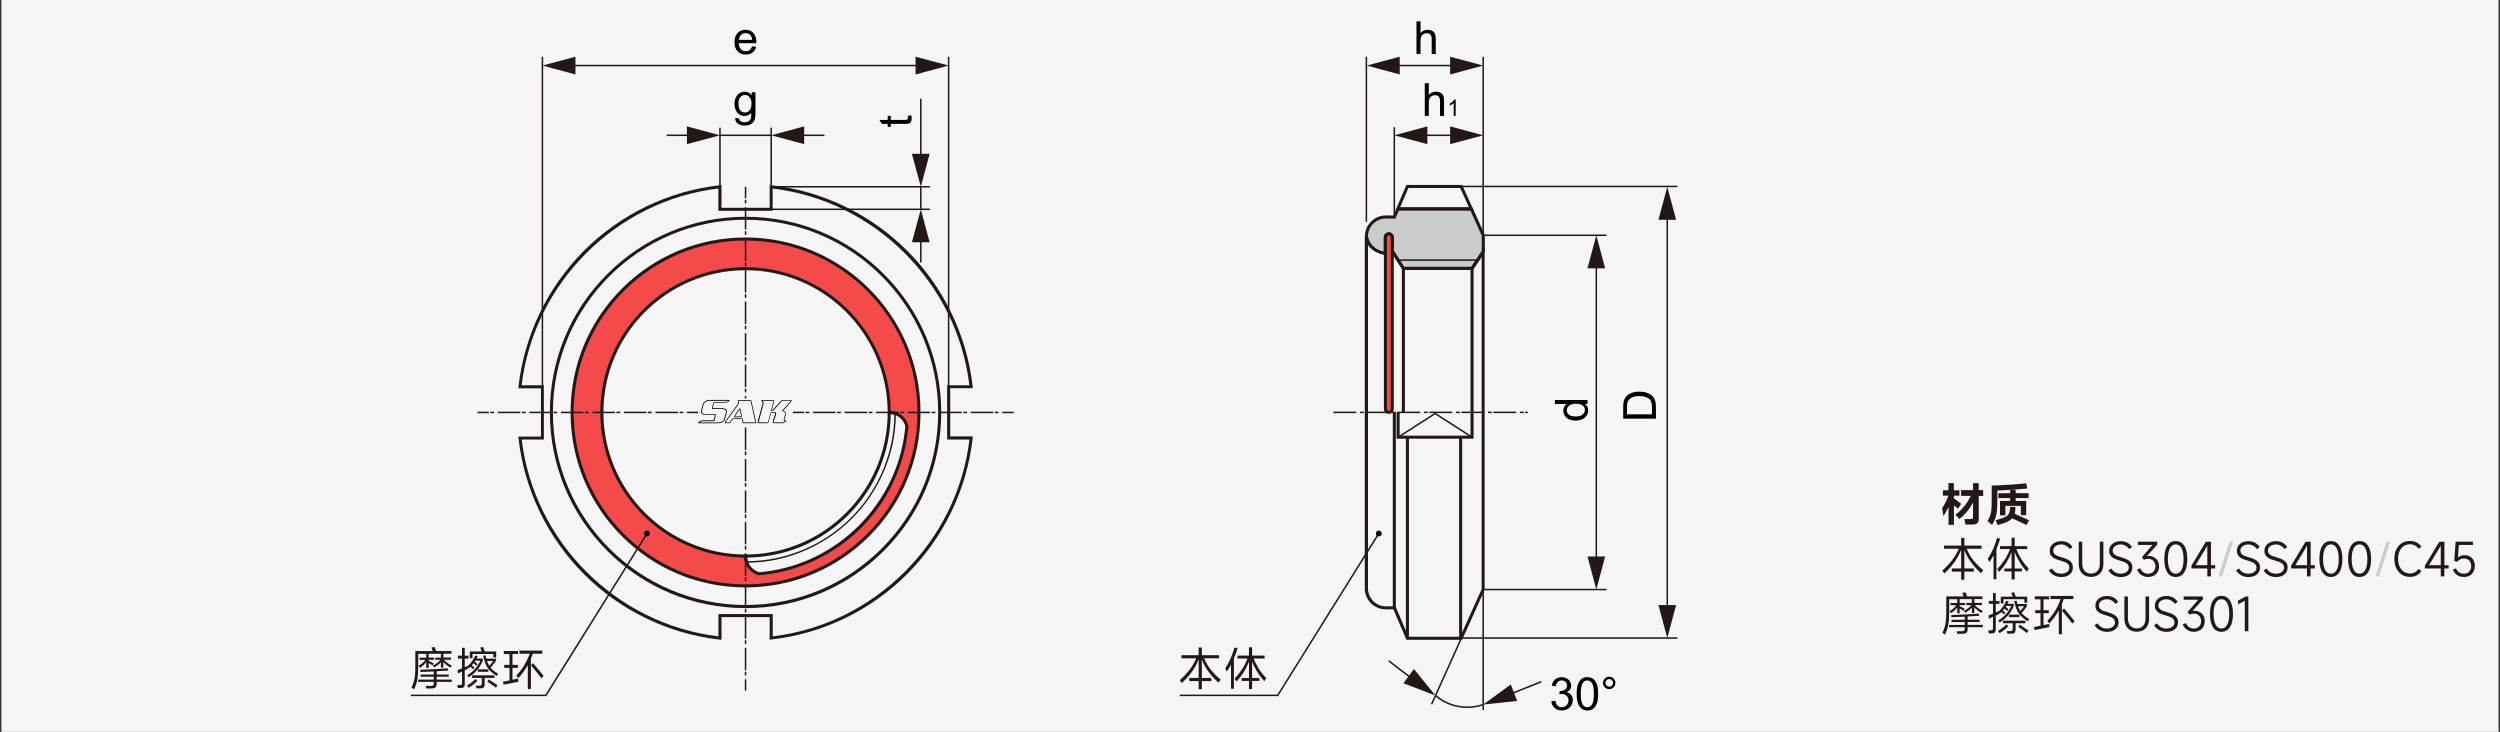 <?xml version="1.0" encoding="utf-8"?>
<!-- Generator: Adobe Illustrator 27.0.0, SVG Export Plug-In . SVG Version: 6.00 Build 0)  -->
<svg version="1.1" id="图层_1" xmlns="http://www.w3.org/2000/svg" xmlns:xlink="http://www.w3.org/1999/xlink" x="0px" y="0px"
	 viewBox="0 0 3283.5 961.2" style="enable-background:new 0 0 3283.5 961.2;" xml:space="preserve">
<rect x="0" y="0" width="3283.5" height="961.2" fill="#333333" stroke="none"/>
<style type="text/css">
	.st0{fill:#F5F5F5;}
	.st1{fill:#231815;}
	.st2{fill:#C9CCC8;}
	.st3{fill:#F44A4A;}
	.st4{fill:#060001;}
</style>
<g id="图层_3_00000166645116475083697350000010177972051957473942_">
	<rect x="1.9" y="0" class="st0" width="3279.7" height="961.2"/>
</g>
<g>
	<g>
		<path class="st1" d="M2571.7,668.2l-5.4-4.4v25.6h-7.1V666c-2.2,4.5-4.4,8.4-6.7,11.8l-1.7-10.6c1.3-1.6,2.7-3.9,4.2-6.9
			c1.5-2.9,2.9-6,4.1-9.3h-7.3v-7.1h7.3v-9.4h7.1v9.4h7.3v7.1h-7.3v3.5c1.4,1,3.1,2.2,5,3.6c1.9,1.4,3.4,2.6,4.6,3.6L2571.7,668.2z
			 M2604.7,643.8v7.6h-5.8V681c0,2-0.3,3.6-0.8,4.7c-0.5,1.1-1.4,1.9-2.6,2.4c-1.2,0.5-3,0.8-5.3,0.8h-8.8l-1.3-7.2h7.7
			c1,0,1.8-0.1,2.3-0.3s0.8-0.5,1-0.9s0.3-1.2,0.3-2.2v-18.2c-4.8,8.8-10.8,16-17.9,21.5l-5.3-5.5c4.5-3.4,8.4-7.2,11.7-11.3
			c3.3-4.1,6.1-8.6,8.5-13.5h-12.7v-7.6h15.7v-9.2h7.4v9.2H2604.7z"/>
	</g>
	<g>
		<path class="st1" d="M2623.3,656.6c0,5.8-0.2,10.4-0.5,14c-0.4,3.5-1,6.8-2,9.7c-1,2.9-2.4,6-4.4,9.2l-6-5.1
			c1.7-2.8,2.9-5.4,3.6-7.7c0.7-2.3,1.2-4.8,1.5-7.6c0.2-2.8,0.4-6.8,0.4-12.1v-19.3c6.1-0.1,13.5-0.5,22.2-1
			c8.7-0.6,16.4-1.2,23.2-1.9l1.3,6.8c-5.7,0.6-12.4,1.1-20.1,1.6c-7.7,0.5-14.1,0.9-19.2,1V656.6z M2661.5,689.6
			c-2.1-1.1-5-2.6-8.8-4.3c-3.7-1.8-7.1-3.3-10-4.6c-1.7,1.9-4,3.5-7,4.9s-7,2.7-12,4.1l-2.6-6.5c5.1-1.3,8.9-2.5,11.4-3.7
			c2.5-1.1,4.3-2.4,5.3-4c1-1.5,1.7-3.6,2-6.3c0.1-0.4,0.1-1.1,0.2-1.9c0-0.8,0.1-1.3,0.1-1.6h7c0,0.3-0.1,0.7-0.1,1.3
			c0,0.6-0.1,1.4-0.1,2.5c-0.1,1.9-0.4,3.7-0.8,5.3l18.9,8.5L2661.5,689.6z M2664.4,647.8v6.4h-17v3.7h13.8v18.8h-7v-12.3h-20.3
			v12.4h-7.1v-18.9h13.3v-3.7h-15.4v-6.4h15.4v-4.4h7.3v4.4H2664.4z"/>
	</g>
	<g>
		<path class="st1" d="M2583,720.7c2.3,5.6,5.3,10.7,8.8,15.2c3.6,4.5,7.9,8.8,13,13l-2.9,3.9c-4.8-4.2-9.1-8.9-12.9-14
			s-6.8-10.6-9-16.3v24.1h12.4v4.1H2580v10.7h-4.2v-10.7h-12.3v-4.1h12.3V722c-2.2,5.8-5.1,11.1-8.6,16c-3.5,4.9-8,10-13.4,15.2
			l-2.8-3.7c5.3-4.8,9.6-9.4,13-13.9s6.3-9.5,8.7-14.9h-19.4v-4.1h22.5v-10.1h4.2v10.1h22.6v4.1H2583z"/>
	</g>
	<g>
		<path class="st1" d="M2627,707.5c-1.4,4.7-3,9.3-4.9,13.8v39.5h-3.8v-31.5c-1.9,3.6-3.8,6.6-5.6,9l-1.9-4.5
			c2.2-3.2,4.4-7.3,6.7-12.2c2.2-4.9,4-9.9,5.4-14.9L2627,707.5z M2662.1,750.9c-3.3-3.5-6.4-7.5-9.1-12c-2.8-4.5-5.1-9.1-6.9-13.9
			v21.7h9.5v3.8h-9.5v10.6h-4.1v-10.6h-9.5v-3.8h9.5v-21.6c-1.8,4.8-4.1,9.4-6.7,13.6c-2.6,4.2-5.8,8.4-9.6,12.6l-2.6-3.8
			c3.8-4,7.1-8.1,9.9-12.4c2.8-4.3,5.1-9,7-14h-13.1v-3.8h15.1v-11h4.1v11h16.4v3.8h-14.3c1.8,4.9,4.2,9.5,7,13.9
			c2.8,4.4,6,8.3,9.4,11.8L2662.1,750.9z"/>
	</g>
	<g>
		<path class="st1" d="M2697.8,755.6c-2.8-1.5-5.1-3.7-6.8-6.5l4-2.4c1.3,2.2,3,3.9,5.1,5.1c2.1,1.1,4.5,1.7,7.1,1.7
			c2,0,3.9-0.3,5.5-1c1.6-0.7,2.9-1.6,3.8-2.8c0.9-1.2,1.4-2.6,1.4-4.1c0-1.6-0.4-2.9-1.2-4c-0.8-1.1-2-2-3.7-2.9
			c-1.7-0.8-3.9-1.6-6.8-2.4c-3-0.9-5.5-1.8-7.4-2.6c-1.9-0.9-3.5-2.2-4.8-3.8c-1.3-1.7-1.9-3.8-1.9-6.5c0-2.4,0.6-4.6,1.9-6.5
			s3.1-3.4,5.4-4.5c2.3-1.1,5-1.6,8-1.6c3.3,0,6.2,0.7,8.6,2c2.5,1.4,4.5,3.3,6.1,5.7l-3.7,2.6c-1.4-1.8-3-3.3-5-4.4s-4-1.6-6.2-1.6
			c-1.9,0-3.7,0.3-5.3,1c-1.6,0.7-2.9,1.6-3.8,2.8c-0.9,1.2-1.4,2.5-1.4,4c0,1.8,0.5,3.4,1.5,4.5c1,1.2,2.3,2.1,3.9,2.7
			c1.6,0.6,3.6,1.3,6.2,2c3,0.8,5.5,1.8,7.5,2.8c2,1,3.6,2.3,4.9,4c1.2,1.7,1.8,3.8,1.8,6.4c0,2.6-0.6,4.8-1.9,6.7
			c-1.3,1.9-3.1,3.4-5.4,4.4s-5.1,1.5-8.2,1.5C2703.8,757.8,2700.6,757.1,2697.8,755.6z"/>
	</g>
	<g>
		<path class="st1" d="M2754.8,749.9c2.1-2.3,3.1-5.5,3.1-9.6v-28.9h4.7v29.3c0,3.4-0.7,6.5-2,9c-1.3,2.6-3.2,4.6-5.6,5.9
			s-5.3,2.1-8.6,2.1c-3.3,0-6.1-0.7-8.6-2.1s-4.3-3.4-5.6-5.9c-1.3-2.6-2-5.6-2-9v-29.3h4.6v28.6c0,4.1,1,7.3,3.1,9.7
			c2.1,2.4,4.9,3.6,8.4,3.6C2749.9,753.4,2752.7,752.3,2754.8,749.9z"/>
	</g>
	<g>
		<path class="st1" d="M2775.9,755.6c-2.8-1.5-5.1-3.7-6.8-6.5l4-2.4c1.3,2.2,3,3.9,5.1,5.1c2.1,1.1,4.5,1.7,7.1,1.7
			c2,0,3.9-0.3,5.5-1c1.6-0.7,2.9-1.6,3.8-2.8c0.9-1.2,1.4-2.6,1.4-4.1c0-1.6-0.4-2.9-1.2-4c-0.8-1.1-2-2-3.7-2.9
			c-1.7-0.8-3.9-1.6-6.8-2.4c-3-0.9-5.5-1.8-7.4-2.6c-1.9-0.9-3.5-2.2-4.8-3.8c-1.3-1.7-1.9-3.8-1.9-6.5c0-2.4,0.6-4.6,1.9-6.5
			s3.1-3.4,5.4-4.5c2.3-1.1,5-1.6,8-1.6c3.3,0,6.2,0.7,8.6,2c2.5,1.4,4.5,3.3,6.1,5.7l-3.7,2.6c-1.4-1.8-3-3.3-5-4.4s-4-1.6-6.2-1.6
			c-1.9,0-3.7,0.3-5.3,1c-1.6,0.7-2.9,1.6-3.8,2.8c-0.9,1.2-1.4,2.5-1.4,4c0,1.8,0.5,3.4,1.5,4.5c1,1.2,2.3,2.1,3.9,2.7
			c1.6,0.6,3.6,1.3,6.2,2c3,0.8,5.5,1.8,7.5,2.8c2,1,3.6,2.3,4.9,4c1.2,1.7,1.8,3.8,1.8,6.4c0,2.6-0.6,4.8-1.9,6.7
			c-1.3,1.9-3.1,3.4-5.4,4.4s-5.1,1.5-8.2,1.5C2781.9,757.8,2778.7,757.1,2775.9,755.6z"/>
	</g>
	<g>
		<path class="st1" d="M2819.9,730.4c0.8-0.2,1.6-0.2,2.6-0.2c2.2,0,4.4,0.5,6.4,1.6c2,1,3.7,2.6,4.9,4.6s1.9,4.5,1.9,7.4
			c0,2.8-0.6,5.3-1.8,7.4s-2.9,3.8-5.1,4.9c-2.2,1.2-4.7,1.7-7.6,1.7c-3.2,0-6.1-0.9-8.7-2.6s-4.5-4.1-5.7-7.2l4.3-1.6
			c2,4.7,5.4,7.1,10.3,7.1c2.8,0,5.1-0.9,6.9-2.7c1.7-1.8,2.6-4.1,2.6-7.1c0-3-0.9-5.3-2.7-7.1c-1.8-1.8-4.2-2.7-7.1-2.7
			c-1.9,0-3.7,0.5-5.3,1.4l-2.6-3.5l13.9-16.1h-19.1v-4.3h25.3v3.9l-13.4,14.8L2819.9,730.4z"/>
	</g>
	<g>
		<path class="st1" d="M2846.5,751.7c-2.6-4.1-3.9-9.9-3.9-17.5c0-7.6,1.3-13.4,3.9-17.5c2.6-4.1,6.3-6.1,11.1-6.1s8.5,2,11.2,6.1
			c2.6,4.1,4,9.9,4,17.5c0,7.6-1.3,13.4-4,17.5c-2.6,4.1-6.4,6.1-11.2,6.1S2849.1,755.8,2846.5,751.7z M2865.2,748.5
			c1.8-3.3,2.7-8.1,2.7-14.2c0-6.2-0.9-10.9-2.7-14.3c-1.8-3.4-4.4-5-7.6-5c-3.2,0-5.8,1.7-7.6,5c-1.8,3.3-2.7,8.1-2.7,14.3
			c0,6.2,0.9,10.9,2.7,14.2s4.3,5,7.6,5C2860.9,753.5,2863.4,751.8,2865.2,748.5z"/>
	</g>
	<g>
		<path class="st1" d="M2903.8,742.3h5.6v4.3h-5.6V757h-4.7v-10.4h-20.9V743l19-31.5h6.7V742.3z M2899.1,716.7l-15.4,25.6h15.4
			V716.7z"/>
	</g>
	<g>
		<path class="st2" d="M2928.1,711.5h4.7l-14.2,45.5h-4.7L2928.1,711.5z"/>
	</g>
	<g>
		<path class="st1" d="M2943.6,755.6c-2.8-1.5-5.1-3.7-6.8-6.5l4-2.4c1.3,2.2,3,3.9,5.1,5.1c2.1,1.1,4.5,1.7,7.1,1.7
			c2,0,3.9-0.3,5.5-1c1.6-0.7,2.9-1.6,3.8-2.8c0.9-1.2,1.4-2.6,1.4-4.1c0-1.6-0.4-2.9-1.2-4c-0.8-1.1-2-2-3.7-2.9
			c-1.7-0.8-3.9-1.6-6.8-2.4c-3-0.9-5.5-1.8-7.4-2.6c-1.9-0.9-3.5-2.2-4.8-3.8c-1.3-1.7-1.9-3.8-1.9-6.5c0-2.4,0.6-4.6,1.9-6.5
			s3.1-3.4,5.4-4.5c2.3-1.1,5-1.6,8-1.6c3.3,0,6.2,0.7,8.6,2c2.5,1.4,4.5,3.3,6.1,5.7l-3.7,2.6c-1.4-1.8-3-3.3-5-4.4s-4-1.6-6.2-1.6
			c-1.9,0-3.7,0.3-5.3,1c-1.6,0.7-2.9,1.6-3.8,2.8c-0.9,1.2-1.4,2.5-1.4,4c0,1.8,0.5,3.4,1.5,4.5c1,1.2,2.3,2.1,3.9,2.7
			c1.6,0.6,3.6,1.3,6.2,2c3,0.8,5.5,1.8,7.5,2.8c2,1,3.6,2.3,4.9,4c1.2,1.7,1.8,3.8,1.8,6.4c0,2.6-0.6,4.8-1.9,6.7
			c-1.3,1.9-3.1,3.4-5.4,4.4s-5.1,1.5-8.2,1.5C2949.6,757.8,2946.4,757.1,2943.6,755.6z"/>
	</g>
	<g>
		<path class="st1" d="M2979.8,755.6c-2.8-1.5-5.1-3.7-6.8-6.5l4-2.4c1.3,2.2,3,3.9,5.1,5.1c2.1,1.1,4.5,1.7,7.1,1.7
			c2,0,3.9-0.3,5.5-1c1.6-0.7,2.9-1.6,3.8-2.8c0.9-1.2,1.4-2.6,1.4-4.1c0-1.6-0.4-2.9-1.2-4c-0.8-1.1-2-2-3.7-2.9
			c-1.7-0.8-3.9-1.6-6.8-2.4c-3-0.9-5.5-1.8-7.4-2.6c-1.9-0.9-3.5-2.2-4.8-3.8c-1.3-1.7-1.9-3.8-1.9-6.5c0-2.4,0.6-4.6,1.9-6.5
			s3.1-3.4,5.4-4.5c2.3-1.1,5-1.6,8-1.6c3.3,0,6.2,0.7,8.6,2c2.5,1.4,4.5,3.3,6.1,5.7l-3.7,2.6c-1.4-1.8-3-3.3-5-4.4s-4-1.6-6.2-1.6
			c-1.9,0-3.7,0.3-5.3,1c-1.6,0.7-2.9,1.6-3.8,2.8c-0.9,1.2-1.4,2.5-1.4,4c0,1.8,0.5,3.4,1.5,4.5c1,1.2,2.3,2.1,3.9,2.7
			c1.6,0.6,3.6,1.3,6.2,2c3,0.8,5.5,1.8,7.5,2.8c2,1,3.6,2.3,4.9,4c1.2,1.7,1.8,3.8,1.8,6.4c0,2.6-0.6,4.8-1.9,6.7
			c-1.3,1.9-3.1,3.4-5.4,4.4s-5.1,1.5-8.2,1.5C2985.8,757.8,2982.6,757.1,2979.8,755.6z"/>
	</g>
	<g>
		<path class="st1" d="M3034.7,742.3h5.6v4.3h-5.6V757h-4.7v-10.4h-20.9V743l19-31.5h6.7V742.3z M3030.1,716.7l-15.4,25.6h15.4
			V716.7z"/>
	</g>
	<g>
		<path class="st1" d="M3050.2,751.7c-2.6-4.1-3.9-9.9-3.9-17.5c0-7.6,1.3-13.4,3.9-17.5c2.6-4.1,6.3-6.1,11.1-6.1s8.5,2,11.2,6.1
			c2.6,4.1,4,9.9,4,17.5c0,7.6-1.3,13.4-4,17.5c-2.6,4.1-6.4,6.1-11.2,6.1S3052.9,755.8,3050.2,751.7z M3069,748.5
			c1.8-3.3,2.7-8.1,2.7-14.2c0-6.2-0.9-10.9-2.7-14.3c-1.8-3.4-4.4-5-7.6-5c-3.2,0-5.8,1.7-7.6,5c-1.8,3.3-2.7,8.1-2.7,14.3
			c0,6.2,0.9,10.9,2.7,14.2s4.3,5,7.6,5C3064.7,753.5,3067.2,751.8,3069,748.5z"/>
	</g>
	<g>
		<path class="st1" d="M3087.9,751.7c-2.6-4.1-3.9-9.9-3.9-17.5c0-7.6,1.3-13.4,3.9-17.5c2.6-4.1,6.3-6.1,11.1-6.1s8.5,2,11.2,6.1
			c2.6,4.1,4,9.9,4,17.5c0,7.6-1.3,13.4-4,17.5c-2.6,4.1-6.4,6.1-11.2,6.1S3090.5,755.8,3087.9,751.7z M3106.6,748.5
			c1.8-3.3,2.7-8.1,2.7-14.2c0-6.2-0.9-10.9-2.7-14.3c-1.8-3.4-4.4-5-7.6-5c-3.2,0-5.8,1.7-7.6,5c-1.8,3.3-2.7,8.1-2.7,14.3
			c0,6.2,0.9,10.9,2.7,14.2s4.3,5,7.6,5C3102.3,753.5,3104.8,751.8,3106.6,748.5z"/>
	</g>
	<g>
		<path class="st2" d="M3134.3,711.5h4.7l-14.2,45.5h-4.7L3134.3,711.5z"/>
	</g>
	<g>
		<path class="st1" d="M3180.3,750.1c-1.6,2.4-3.7,4.3-6.3,5.6c-2.6,1.4-5.5,2-8.8,2c-4.1,0-7.7-1-10.7-3c-3.1-2-5.5-4.8-7.2-8.4
			c-1.7-3.6-2.5-7.8-2.5-12.5c0-4.6,0.8-8.7,2.5-12.2c1.7-3.5,4.1-6.2,7.2-8.2s6.7-2.9,10.7-2.9c3.2,0,6.1,0.7,8.8,2
			c2.7,1.4,4.8,3.2,6.4,5.6l-3.7,2.6c-1.2-1.8-2.9-3.2-5-4.3c-2.1-1.1-4.3-1.6-6.4-1.6c-3.1,0-5.8,0.8-8.2,2.4
			c-2.4,1.6-4.2,3.8-5.5,6.7c-1.3,2.9-2,6.2-2,9.9c0,3.8,0.7,7.2,2,10.2c1.3,2.9,3.1,5.2,5.5,6.8c2.4,1.6,5.1,2.4,8.2,2.4
			c2.2,0,4.3-0.5,6.4-1.6s3.7-2.6,5.1-4.4L3180.3,750.1z"/>
	</g>
	<g>
		<path class="st1" d="M3210.4,742.3h5.6v4.3h-5.6V757h-4.7v-10.4h-20.9V743l19-31.5h6.7V742.3z M3205.7,716.7l-15.4,25.6h15.4
			V716.7z"/>
	</g>
	<g>
		<path class="st1" d="M3225.7,746.5c2,4.7,5.4,7,10.4,7c2.9,0,5.2-0.9,7-2.7c1.7-1.8,2.6-4.2,2.6-7.3c0-3.1-0.9-5.5-2.6-7.3
			c-1.8-1.8-4.1-2.6-7.1-2.6c-3.4,0-6.3,1.4-8.6,4.2l-4-1.1l1.8-25.3h22.7v4.3h-18.4l-1.3,16.3l0.2,0.1c1-1,2.3-1.7,3.8-2.2
			c1.5-0.5,3-0.7,4.7-0.7c2.6,0,5,0.6,7,1.7c2.1,1.2,3.7,2.8,4.8,4.9c1.2,2.1,1.7,4.6,1.7,7.4c0,2.9-0.6,5.5-1.8,7.7
			c-1.2,2.2-2.9,3.9-5,5.1c-2.2,1.2-4.6,1.8-7.4,1.8c-3.6,0-6.7-0.9-9.1-2.6c-2.5-1.7-4.3-4.1-5.5-7.1L3225.7,746.5z"/>
	</g>
	<g>
		<path class="st1" d="M2560.1,786.9v16c0,5-0.2,9.1-0.5,12.5c-0.3,3.4-0.9,6.5-1.7,9.2c-0.8,2.8-1.8,5.7-3.2,8.9l-3.5-2.2
			c1.3-2.9,2.3-5.6,3.1-8.2c0.7-2.5,1.2-5.3,1.5-8.4c0.3-3.1,0.4-7,0.4-11.7v-19.7h22.9l-1.9-4.8l4.4-0.5c0.4,0.8,1.1,2.6,2,5.3
			h20.2v3.5h-10.7v5h10v2.9h-9.3c1.2,1.4,2.7,2.8,4.5,4.2c1.8,1.3,3.8,2.5,5.8,3.5l-1.6,2.6c-3.5-1.8-6.7-4.3-9.4-7.4v7.4h-3.2v-7
			c-2.3,2.6-5.3,4.8-8.8,6.8l-1.7-2.4c4.1-2.2,7.4-4.7,9.8-7.6h-6.6v-2.9h7.3v-5h-16.1v5h7.2v2.9h-7.2v1.3c1.4,0.7,3.6,1.8,6.6,3.4
			l-1.3,2.7c-1.1-0.7-2.9-1.8-5.3-3.1v6.4h-3.2v-7.7c-2.2,3-4.9,5.5-8.3,7.6l-1.7-2.8c3.7-2.1,6.7-4.7,8.8-7.7h-7.7v-2.9h8.9v-5
			H2560.1z M2604.2,820.8v3h-19.9v2.3c0,1.6-0.2,2.9-0.6,3.8c-0.4,0.9-1.2,1.5-2.2,1.9c-1,0.4-2.5,0.6-4.5,0.6h-6.4l-0.5-3.4h7.3
			c1.2,0,2-0.2,2.4-0.7c0.5-0.5,0.7-1.4,0.7-2.7v-1.8h-20.6v-3h20.6V817h-17.3V814h17.3v-4l-17.6,0.7l-0.1-2.9
			c16.4-0.6,28.4-1.2,36.2-1.9l0.5,2.9c-3.5,0.3-8.6,0.6-15.2,0.9v4.3h15.8v2.9h-15.8v3.8H2604.2z"/>
	</g>
	<g>
		<path class="st1" d="M2625.6,806.5l-4.4,2V826c0,1.6-0.2,2.8-0.5,3.6c-0.4,0.8-1,1.4-1.9,1.8c-0.9,0.4-2.1,0.5-3.8,0.5h-2.8
			l-0.8-4h2.8c1,0,1.7-0.1,2.2-0.3c0.5-0.2,0.8-0.5,1-0.9c0.2-0.4,0.2-1.1,0.2-2.1v-14.5l-5.4,2.5l-0.5-4.2l5.9-2.5v-12.8h-5.5v-3.8
			h5.5v-10.4h3.6v10.4h4.9v3.8h-4.9v11.2l3.8-1.6l0.1,0.3c2-1.8,3.9-3.9,5.6-6.4c1.8-2.5,3.2-5,4.3-7.5l3.2,0.7
			c-0.6,1.4-1.2,2.5-1.6,3.2l8.3,0.1v2.7c-2,4.7-4.3,8.7-7,11.9c-2.7,3.3-6.5,6.6-11.5,10l-2-2.8c3.8-2.1,7.3-4.9,10.3-8.4
			c3.1-3.5,5.3-7,6.8-10.7h-6.6l-0.7,1.1l2,1.8l1.9,1.7l-1.9,2c-1.3-1.1-2.6-2.2-3.7-3.2c-0.2,0.3-0.8,1.1-2,2.6l3.4,3.2l-1.9,2.2
			c-0.4-0.4-0.9-0.9-1.3-1.4c-0.5-0.5-0.9-0.8-1.1-1.1l-0.9-0.9l-2.4,2.3l-1.4-2.3L2625.6,806.5z M2637.7,822.6
			c-1.4,1.5-3.2,3-5.2,4.6c-2,1.6-4.1,3.1-6.2,4.4l-2.1-3.1c2-1.1,4-2.4,6-4c2-1.5,3.8-3,5.3-4.5L2637.7,822.6z M2631.4,787v5.6
			h-3.6v-8.9h15.7c-0.9-2.6-1.6-4.2-2-5l3.8-0.9c0.5,1.1,1.2,3.1,2.2,5.9h15v7.9h-3.7V787H2631.4z M2660.1,818.6h-12.8v7.6
			c0,1.6-0.2,2.8-0.5,3.6s-0.9,1.5-1.7,1.9c-0.8,0.4-2.1,0.6-3.7,0.6h-4.9l-0.8-3.5h4.4c1.4,0,2.3-0.2,2.7-0.7
			c0.4-0.5,0.7-1.3,0.7-2.7v-6.8h-12.8v-3.4h29.4V818.6z M2652.2,810.5h-13.7v-3.2h13.7V810.5z M2663.4,816.1
			c-3.7-2.3-6.7-4.6-9-6.9c-2.3-2.3-4.1-5-5.5-8.1s-2.6-7-3.5-11.8l3.2-0.2c0.2,1.2,0.6,2.6,1,4.2h12.5v3c-0.6,1-1.7,2.4-3.1,4.3
			c-1.5,1.9-2.7,3.4-3.8,4.6c2.4,2.9,5.7,5.5,9.9,7.8L2663.4,816.1z M2650.5,796.3c0.8,2.2,1.7,4.3,2.9,6.2c0.9-1,1.8-2,2.8-3.2
			s1.7-2.2,2.3-3H2650.5z M2652.8,820.5l3.2,2.2c3.4,2.3,6.2,4.1,8.2,5.5l-2,3.2c-1.4-1.1-3.3-2.4-5.6-4.1s-4.3-3-5.8-4
			L2652.8,820.5z"/>
	</g>
	<g>
		<path class="st1" d="M2691.5,821.4l0.3,2.2c-3.8,0.7-10.4,2-19.7,3.9l-0.6-4l8.5-1.7v-16.4h-6.9v-4h6.9v-14.2h-7.5v-4h18.7v4h-7.3
			v14.2h7v4h-7V821c4-0.8,6.4-1.4,7.3-1.6L2691.5,821.4z M2710.6,786.7c-0.8,2.5-1.7,4.8-2.5,6.7V833h-4.1v-31.2
			c-3.4,6-7.5,11.7-12.3,16.9l-2.9-3.2c7.4-7.3,13.3-16.9,17.7-28.7h-13.5v-4.1h30.1v4.1H2710.6z M2710.9,799.2
			c6.2,7.2,10.9,12.8,13.9,16.7l-2.9,3.1c-2.8-3.7-7.4-9.4-13.7-17L2710.9,799.2z"/>
	</g>
	<g>
		<path class="st1" d="M2757.8,827.6c-2.8-1.5-5.1-3.7-6.8-6.5l4-2.4c1.3,2.2,3,3.9,5.1,5.1c2.1,1.1,4.5,1.7,7.1,1.7
			c2,0,3.9-0.3,5.5-1c1.6-0.7,2.9-1.6,3.8-2.8c0.9-1.2,1.4-2.6,1.4-4.1c0-1.6-0.4-2.9-1.2-4c-0.8-1.1-2-2-3.7-2.9
			c-1.7-0.8-3.9-1.6-6.8-2.4c-3-0.9-5.5-1.8-7.4-2.6c-1.9-0.9-3.5-2.2-4.8-3.8c-1.3-1.7-1.9-3.8-1.9-6.5c0-2.4,0.6-4.6,1.9-6.5
			s3.1-3.4,5.4-4.5c2.3-1.1,5-1.6,8-1.6c3.3,0,6.2,0.7,8.6,2c2.5,1.4,4.5,3.3,6.1,5.7l-3.7,2.6c-1.4-1.8-3-3.3-5-4.4s-4-1.6-6.2-1.6
			c-1.9,0-3.7,0.3-5.3,1c-1.6,0.7-2.9,1.6-3.8,2.8c-0.9,1.2-1.4,2.5-1.4,4c0,1.8,0.5,3.4,1.5,4.5c1,1.2,2.3,2.1,3.9,2.7
			c1.6,0.6,3.6,1.3,6.2,2c3,0.8,5.5,1.8,7.5,2.8c2,1,3.6,2.3,4.9,4c1.2,1.7,1.8,3.8,1.8,6.4c0,2.6-0.6,4.8-1.9,6.7
			c-1.3,1.9-3.1,3.4-5.4,4.4s-5.1,1.5-8.2,1.5C2763.8,829.8,2760.6,829.1,2757.8,827.6z"/>
	</g>
	<g>
		<path class="st1" d="M2814.8,821.9c2.1-2.3,3.1-5.5,3.1-9.6v-28.9h4.7v29.3c0,3.4-0.7,6.5-2,9c-1.3,2.6-3.2,4.6-5.6,5.9
			s-5.3,2.1-8.6,2.1c-3.3,0-6.1-0.7-8.6-2.1s-4.3-3.4-5.6-5.9c-1.3-2.6-2-5.6-2-9v-29.3h4.6v28.6c0,4.1,1,7.3,3.1,9.7
			c2.1,2.4,4.9,3.6,8.4,3.6C2809.9,825.4,2812.7,824.3,2814.8,821.9z"/>
	</g>
	<g>
		<path class="st1" d="M2835.9,827.6c-2.8-1.5-5.1-3.7-6.8-6.5l4-2.4c1.3,2.2,3,3.9,5.1,5.1c2.1,1.1,4.5,1.7,7.1,1.7
			c2,0,3.9-0.3,5.5-1c1.6-0.7,2.9-1.6,3.8-2.8c0.9-1.2,1.4-2.6,1.4-4.1c0-1.6-0.4-2.9-1.2-4c-0.8-1.1-2-2-3.7-2.9
			c-1.7-0.8-3.9-1.6-6.8-2.4c-3-0.9-5.5-1.8-7.4-2.6c-1.9-0.9-3.5-2.2-4.8-3.8c-1.3-1.7-1.9-3.8-1.9-6.5c0-2.4,0.6-4.6,1.9-6.5
			s3.1-3.4,5.4-4.5c2.3-1.1,5-1.6,8-1.6c3.3,0,6.2,0.7,8.6,2c2.5,1.4,4.5,3.3,6.1,5.7l-3.7,2.6c-1.4-1.8-3-3.3-5-4.4s-4-1.6-6.2-1.6
			c-1.9,0-3.7,0.3-5.3,1c-1.6,0.7-2.9,1.6-3.8,2.8c-0.9,1.2-1.4,2.5-1.4,4c0,1.8,0.5,3.4,1.5,4.5c1,1.2,2.3,2.1,3.9,2.7
			c1.6,0.6,3.6,1.3,6.2,2c3,0.8,5.5,1.8,7.5,2.8c2,1,3.6,2.3,4.9,4c1.2,1.7,1.8,3.8,1.8,6.4c0,2.6-0.6,4.8-1.9,6.7
			c-1.3,1.9-3.1,3.4-5.4,4.4s-5.1,1.5-8.2,1.5C2841.9,829.8,2838.7,829.1,2835.9,827.6z"/>
	</g>
	<g>
		<path class="st1" d="M2879.9,802.4c0.8-0.2,1.6-0.2,2.6-0.2c2.2,0,4.4,0.5,6.4,1.6c2,1,3.7,2.6,4.9,4.6s1.9,4.5,1.9,7.4
			c0,2.8-0.6,5.3-1.8,7.4s-2.9,3.8-5.1,4.9c-2.2,1.2-4.7,1.7-7.6,1.7c-3.2,0-6.1-0.9-8.7-2.6s-4.5-4.1-5.7-7.2l4.3-1.6
			c2,4.7,5.4,7.1,10.3,7.1c2.8,0,5.1-0.9,6.9-2.7c1.7-1.8,2.6-4.1,2.6-7.1c0-3-0.9-5.3-2.7-7.1c-1.8-1.8-4.2-2.7-7.1-2.7
			c-1.9,0-3.7,0.5-5.3,1.4l-2.6-3.5l13.9-16.1h-19.1v-4.3h25.3v3.9l-13.4,14.8L2879.9,802.4z"/>
	</g>
	<g>
		<path class="st1" d="M2906.5,823.7c-2.6-4.1-3.9-9.9-3.9-17.5c0-7.6,1.3-13.4,3.9-17.5c2.6-4.1,6.3-6.1,11.1-6.1s8.5,2,11.2,6.1
			c2.6,4.1,4,9.9,4,17.5c0,7.6-1.3,13.4-4,17.5c-2.6,4.1-6.4,6.1-11.2,6.1S2909.1,827.8,2906.5,823.7z M2925.2,820.5
			c1.8-3.3,2.7-8.1,2.7-14.2c0-6.2-0.9-10.9-2.7-14.3c-1.8-3.4-4.4-5-7.6-5c-3.2,0-5.8,1.7-7.6,5c-1.8,3.3-2.7,8.1-2.7,14.3
			c0,6.2,0.9,10.9,2.7,14.2s4.3,5,7.6,5C2920.9,825.5,2923.4,823.8,2925.2,820.5z"/>
	</g>
	<g>
		<path class="st1" d="M2953,829h-4.7v-40l-8.9,4.7v-4.9l10.1-5.3h3.5V829z"/>
	</g>
</g>
<g>
	<g>
		<path class="st2" d="M1948,309v21.7c0,0,0,0,0,0l-14.6,21.8c0,0,0,0,0,0h-90.2c0,0,0,0,0,0l-14.5-22.8c0,0,0,0,0,0V312
			c0-2.4-1.7-4.6-4.1-4.8c-2.7-0.2-5,1.9-5,4.5v21c0,0,0,0,0,0c-0.8-0.1-11.2-1.1-18.5-8.9c-7.2-7.7-8-19.1-2-27.8
			c4.7-6.9,12.6-11.3,21.6-11.2l10.6,0.2c0,0,0,0,0,0l4.6-10.7c0,0,0,0,0,0h96.4c0,0,0,0,0,0L1948,309C1948,309,1948,309,1948,309z"
			/>
	</g>
	<g>
		<path class="st3" d="M751.4,541.6c0,125.8,102,227.8,227.8,227.8s227.8-102,227.8-227.8c0-125.8-102-227.8-227.8-227.8
			S751.4,415.8,751.4,541.6z M790.5,541.6c0-104.2,84.5-188.7,188.7-188.7s188.7,84.5,188.7,188.7v0c2.7,0,5.3,0.4,7.7,1.3
			c7.6,2.6,13.5,8.9,15.5,16.8c-0.2,2-0.4,4-0.6,5.9c-11,98.3-89.1,176.4-187.3,187.4c-1.9,0.2-3.9,0.4-5.9,0.6
			c-7.9-2-14.2-7.9-16.8-15.5c-0.9-2.4-1.3-5-1.3-7.7C875,730.3,790.5,645.9,790.5,541.6z"/>
		<path class="st1" d="M979.2,769.9c-61,0-118.3-23.7-161.4-66.9c-43.1-43.1-66.9-100.5-66.9-161.5c0-61,23.7-118.3,66.9-161.4
			c43.1-43.1,100.4-66.9,161.4-66.9c125.9,0,228.3,102.4,228.3,228.3c0,61-23.8,118.3-66.9,161.5
			C1097.5,746.2,1040.2,769.9,979.2,769.9z M979.2,314.3c-125.3,0-227.3,102-227.3,227.3c0,125.3,102,227.3,227.3,227.3
			c125.3,0,227.3-102,227.3-227.3C1206.5,416.3,1104.5,314.3,979.2,314.3z M997.2,754.1L997.2,754.1c-8-2-14.6-8.1-17.2-15.9
			c-0.8-2.3-1.2-4.8-1.3-7.4c-104.1-0.3-188.7-85-188.7-189.2c0-104.3,84.9-189.2,189.2-189.2c104.2,0,189,84.6,189.2,188.8
			c2.6,0,5.1,0.5,7.4,1.3c7.9,2.6,13.8,9,15.8,17.1l0,0.1l0,0.1c-0.2,2-0.4,4-0.6,5.9c-5.3,47.6-27,92.6-61.1,126.7
			c-34.1,34.1-79,55.8-126.7,61.1c-0.6,0.1-1.2,0.1-1.8,0.2C1000,753.8,998.6,754,997.2,754.1L997.2,754.1z M979.2,353.4
			c-103.8,0-188.2,84.4-188.2,188.2c0,103.8,84.4,188.2,188.2,188.2h0.5v0.5c0,2.7,0.4,5.2,1.2,7.6c2.5,7.4,8.7,13.2,16.3,15.2
			c1.3-0.1,2.7-0.2,4-0.4c0.6-0.1,1.2-0.1,1.8-0.2c97.4-10.9,176-89.5,186.9-186.9c0.2-1.9,0.4-3.9,0.6-5.8
			c-2-7.7-7.6-13.8-15.1-16.3c-2.4-0.8-4.9-1.3-7.6-1.3h-0.5v-0.5C1167.4,437.8,1083,353.4,979.2,353.4z"/>
	</g>
	<g>
		<path class="st1" d="M979.2,730.6c-50.5,0-97.9-19.6-133.6-55.3c-35.7-35.7-55.3-83.1-55.4-133.6c0-50.5,19.7-98,55.4-133.7
			s83.1-55.4,133.6-55.4s97.9,19.7,133.6,55.4s55.4,83.1,55.4,133.6c0,50.5-19.7,97.9-55.4,133.6
			C1077.1,711,1029.7,730.6,979.2,730.6z M979.2,353.2c-103.9,0-188.5,84.5-188.5,188.5c0,103.9,84.6,188.5,188.5,188.5
			c103.9,0,188.5-84.5,188.5-188.5C1167.7,437.7,1083.1,353.2,979.2,353.2z"/>
	</g>
	<g>
		<path class="st1" d="M979.2,730.6c-50.5,0-97.9-19.6-133.6-55.3c-35.7-35.7-55.3-83.1-55.4-133.6c0-50.5,19.7-98,55.4-133.7
			s83.1-55.4,133.6-55.4s97.9,19.7,133.6,55.4s55.4,83.1,55.4,133.6c0,50.5-19.7,97.9-55.4,133.6
			C1077.1,711,1029.7,730.6,979.2,730.6z M979.2,353.2c-103.9,0-188.5,84.5-188.5,188.5c0,103.9,84.6,188.5,188.5,188.5
			c103.9,0,188.5-84.5,188.5-188.5C1167.7,437.7,1083.1,353.2,979.2,353.2z"/>
	</g>
	<g>
		<path class="st1" d="M979.2,730.6c-50.5,0-97.9-19.6-133.6-55.3c-35.7-35.7-55.3-83.1-55.4-133.6c0-50.5,19.7-98,55.4-133.7
			s83.1-55.4,133.6-55.4s97.9,19.7,133.6,55.4s55.4,83.1,55.4,133.6c0,50.5-19.7,97.9-55.4,133.6
			C1077.1,711,1029.7,730.6,979.2,730.6z M979.2,353.2c-103.9,0-188.5,84.5-188.5,188.5c0,103.9,84.6,188.5,188.5,188.5
			c103.9,0,188.5-84.5,188.5-188.5C1167.7,437.7,1083.1,353.2,979.2,353.2z"/>
	</g>
	<g>
		<path class="st1" d="M979.2,771.5c-61.4,0-119.1-23.9-162.5-67.3c-43.4-43.4-67.3-101.1-67.3-162.5c0-61.4,23.9-119.1,67.3-162.5
			c43.4-43.4,101.1-67.3,162.5-67.3c126.7,0,229.8,103.1,229.8,229.8c0,61.4-23.9,119.1-67.3,162.5
			C1098.3,747.6,1040.6,771.5,979.2,771.5z M979.2,315.9c-124.5,0-225.8,101.3-225.8,225.8c0,124.5,101.3,225.8,225.8,225.8
			c124.5,0,225.8-101.3,225.8-225.8C1205,417.2,1103.7,315.9,979.2,315.9z M997,755.6l-0.3-0.1c-8.4-2.1-15.4-8.6-18.2-16.8
			c-0.7-2-1.1-4.1-1.3-6.4c-104.3-1-188.8-86.2-188.8-190.7c0-105.2,85.6-190.7,190.7-190.7c104.5,0,189.7,84.5,190.7,188.8
			c2.2,0.2,4.4,0.6,6.4,1.3c8.3,2.8,14.6,9.6,16.8,18.2l0.1,0.3l0,0.3c-0.2,2-0.4,4-0.6,6c-5.4,48-27.2,93.3-61.5,127.6
			c-34.3,34.3-79.6,56.2-127.6,61.5c-0.6,0.1-1.2,0.1-1.8,0.2c-1.4,0.1-2.8,0.3-4.2,0.4L997,755.6z M979.2,354.9
			c-103,0-186.7,83.8-186.7,186.7c0,103,83.8,186.7,186.7,186.7h2v2c0,2.5,0.4,4.9,1.2,7.1c2.3,6.9,8.1,12.3,15.1,14.2
			c1.2-0.1,2.5-0.2,3.7-0.4c0.6-0.1,1.2-0.1,1.8-0.2c96.6-10.8,174.7-88.9,185.5-185.6c0.2-1.8,0.4-3.7,0.6-5.5
			c-1.9-7.1-7.1-12.7-14.1-15c-2.2-0.8-4.6-1.2-7.1-1.2h-2v-2C1165.9,438.7,1082.1,354.9,979.2,354.9z"/>
	</g>
	<g>
		<path class="st1" d="M979.2,798.7c-68.7,0-133.2-26.7-181.7-75.3c-48.5-48.5-75.3-113.1-75.3-181.7s26.7-133.2,75.3-181.7
			c48.5-48.5,113.1-75.3,181.7-75.3s133.2,26.7,181.7,75.3c48.5,48.5,75.3,113.1,75.3,181.7s-26.7,133.2-75.3,181.7
			C1112.4,771.9,1047.9,798.7,979.2,798.7z M979.2,288.6c-139.5,0-253,113.5-253,253c0,139.5,113.5,253,253,253s253-113.5,253-253
			C1232.2,402.1,1118.7,288.6,979.2,288.6z"/>
	</g>
	<g>
		<path class="st1" d="M1010.9,840.3v-29.8h-63.3v29.8l-2.2-0.2c-67.1-7.5-130.5-38-178.4-86c-47.9-48-78.5-111.3-86-178.5l-0.2-2.2
			h29.7V510h-29.7l0.2-2.2c7.5-67.1,38.1-130.5,86-178.5c47.9-48,111.3-78.5,178.4-86l2.2-0.2v29.8h63.3v-29.8l2.2,0.2
			c67.1,7.5,130.5,38.1,178.4,86c47.9,47.9,78.5,111.3,86,178.4l0.2,2.2H1248v63.3h29.7l-0.2,2.2c-7.5,67.1-38,130.5-86,178.5
			c-47.9,48-111.3,78.5-178.4,86L1010.9,840.3z M685.2,577.3c16.1,134.3,124.2,242.5,258.4,258.5v-29.3h71.3v29.3
			c134.2-16.1,242.3-124.2,258.4-258.5H1244V506h29.2c-16.1-134.2-124.2-242.3-258.4-258.4v29.3h-71.3v-29.3
			c-134.2,16-242.3,124.2-258.4,258.4h29.2v71.3H685.2z"/>
	</g>
	<g>
		<g>
			<rect x="978.2" y="892.1" class="st1" width="2" height="15"/>
		</g>
		<g>
			<rect x="978.2" y="882.2" class="st1" width="2" height="4.9"/>
		</g>
		<g>
			<path class="st1" d="M980.2,880.3h-2v-29.5h2V880.3z M980.2,845.8h-2v-4.9h2V845.8z M980.2,838.9h-2v-29.5h2V838.9z M980.2,804.5
				h-2v-4.9h2V804.5z M980.2,797.6h-2v-29.5h2V797.6z M980.2,763.2h-2v-4.9h2V763.2z M980.2,756.3h-2v-29.5h2V756.3z M980.2,721.8
				h-2v-4.9h2V721.8z M980.2,714.9h-2v-29.5h2V714.9z M980.2,680.5h-2v-4.9h2V680.5z M980.2,673.6h-2v-29.5h2V673.6z M980.2,639.2
				h-2v-4.9h2V639.2z M980.2,632.3h-2v-29.5h2V632.3z M980.2,597.8h-2v-4.9h2V597.8z M980.2,591h-2v-29.5h2V591z M980.2,556.5h-2
				v-4.9h2V556.5z M980.2,549.6h-2v-29.5h2V549.6z M980.2,515.2h-2v-4.9h2V515.2z M980.2,508.3h-2v-29.5h2V508.3z M980.2,473.9h-2
				v-4.9h2V473.9z M980.2,467h-2v-29.5h2V467z M980.2,432.5h-2v-4.9h2V432.5z M980.2,425.6h-2v-29.5h2V425.6z M980.2,391.2h-2v-4.9
				h2V391.2z M980.2,384.3h-2v-29.5h2V384.3z M980.2,349.9h-2v-4.9h2V349.9z M980.2,343h-2v-29.5h2V343z M980.2,308.5h-2v-4.9h2
				V308.5z M980.2,301.6h-2v-29.5h2V301.6z M980.2,267.2h-2v-4.9h2V267.2z"/>
		</g>
		<g>
			<rect x="978.2" y="245.3" class="st1" width="2" height="15"/>
		</g>
	</g>
	<g>
		<g>
			<rect x="1316.4" y="540.7" class="st1" width="15" height="2"/>
		</g>
		<g>
			<rect x="1306.5" y="540.7" class="st1" width="4.9" height="2"/>
		</g>
		<g>
			<path class="st1" d="M1304.6,542.7H1275v-2h29.6V542.7z M1270.1,542.7h-4.9v-2h4.9V542.7z M1263.2,542.7h-29.6v-2h29.6V542.7z
				 M1228.6,542.7h-4.9v-2h4.9V542.7z M1221.7,542.7h-29.6v-2h29.6V542.7z M1187.2,542.7h-4.9v-2h4.9V542.7z M1180.3,542.7h-29.6v-2
				h29.6V542.7z M1145.8,542.7h-4.9v-2h4.9V542.7z M1138.9,542.7h-29.6v-2h29.6V542.7z M1104.4,542.7h-4.9v-2h4.9V542.7z
				 M1097.5,542.7h-29.6v-2h29.6V542.7z M1063,542.7h-4.9v-2h4.9V542.7z M1056.1,542.7h-29.6v-2h29.6V542.7z M1021.6,542.7h-4.9v-2
				h4.9V542.7z M1014.7,542.7h-29.6v-2h29.6V542.7z M980.2,542.7h-4.9v-2h4.9V542.7z M973.3,542.7h-29.6v-2h29.6V542.7z
				 M938.8,542.7h-4.9v-2h4.9V542.7z M931.9,542.7h-29.6v-2h29.6V542.7z M897.4,542.7h-4.9v-2h4.9V542.7z M890.5,542.7h-29.6v-2
				h29.6V542.7z M856,542.7h-4.9v-2h4.9V542.7z M849.1,542.7h-29.6v-2h29.6V542.7z M814.6,542.7h-4.9v-2h4.9V542.7z M807.7,542.7
				h-29.6v-2h29.6V542.7z M773.2,542.7h-4.9v-2h4.9V542.7z M766.3,542.7h-29.6v-2h29.6V542.7z M731.8,542.7h-4.9v-2h4.9V542.7z
				 M724.9,542.7h-29.6v-2h29.6V542.7z M690.4,542.7h-4.9v-2h4.9V542.7z M683.5,542.7h-29.6v-2h29.6V542.7z M649,542.7H644v-2h4.9
				V542.7z"/>
		</g>
		<g>
			<rect x="627.1" y="540.7" class="st1" width="15" height="2"/>
		</g>
	</g>
	<g>
		<path class="st1" d="M980.5,739.1l0-2c7.6,0,15.2-0.5,22.6-1.4c89.3-10.9,159.3-80.8,170.2-170.1c0.9-7.8,1.4-15.4,1.4-22.6l2,0
			c0,7.3-0.5,14.9-1.4,22.8c-5.3,43.4-25.3,84.5-56.4,115.5c-31.1,31.1-72.1,51.1-115.5,56.4C995.8,738.5,988.1,739,980.5,739.1z"/>
	</g>
	<g>
		<path class="st1" d="M978.6,738.7c-0.9-2.6-1.4-5.4-1.4-8.4v-2h2c102.9,0,186.7-83.7,186.7-186.7l0-2h2c2.9,0,5.8,0.5,8.4,1.4
			l-1.3,3.8c-1.6-0.6-3.3-0.9-5.1-1.1c-0.6,50.2-20.3,97.2-55.9,132.8c-35.5,35.5-82.6,55.3-132.7,55.8c0.2,1.8,0.5,3.5,1.1,5.1
			L978.6,738.7z"/>
	</g>
	<g>
		<path class="st1" d="M2006.6,542.6h-3.4v-2h3.4V542.6z M2001.3,542.6h-5v-2h5V542.6z M1991.3,542.6h-30v-2h30V542.6z
			 M1959.3,542.6h-5v-2h5V542.6z M1949.3,542.6h-30v-2h30V542.6z M1917.3,542.6h-5v-2h5V542.6z M1907.3,542.6h-30v-2h30V542.6z
			 M1875.3,542.6h-5v-2h5V542.6z M1865.3,542.6h-30v-2h30V542.6z M1833.3,542.6h-5v-2h5V542.6z M1823.3,542.6h-30v-2h30V542.6z
			 M1791.3,542.6h-5v-2h5V542.6z M1781.3,542.6h-30v-2h30V542.6z"/>
	</g>
	<g>
		<path class="st1" d="M1934.5,354.5h-92.4l-15.4-24.3v-18.5c0-1.4-1.1-2.5-2.5-2.5c-1.4,0-2.5,1.1-2.5,2.5v23.2l-2.2-0.2
			c-0.2,0-22.9-2-26.8-23.9l0-0.3c0-7.5,2.9-14.5,8.3-19.7c5.3-5.2,12.4-8.1,19.9-7.9l9.3,0.2l4.6-10.7h99.1l16.3,36.2v22.7
			L1934.5,354.5z M1844.3,350.5h88.1l13.7-20.4v-20.6l-14.9-33.1h-93.9l-4.6,10.8l-12-0.2c-6.4-0.1-12.4,2.3-17,6.8
			c-4.5,4.4-7,10.4-7.1,16.7c2.8,15.1,15.8,19.1,21,20.1v-18.7c0-3.6,2.9-6.5,6.5-6.5c3.6,0,6.5,2.9,6.5,6.5v17.3L1844.3,350.5z"/>
	</g>
	<g>
		<path class="st1" d="M1935.5,276.3h-102.6l14.3-33.4h73.2L1935.5,276.3z M1838.9,272.3h90.4l-11.5-25.4h-68L1838.9,272.3z"/>
	</g>
	<g>
		<path class="st1" d="M1920.4,840.3h-73.2l-17.2-40.1l-9.3,0.2c-7.4,0.1-14.5-2.7-19.9-7.9c-5.3-5.2-8.3-12.2-8.3-19.7V310.6l4-0.3
			c2.7,15.3,15.8,19.3,21,20.2v-18.7c0-3.6,2.9-6.5,6.5-6.5c3.6,0,6.5,2.9,6.5,6.5v17.3l13.6,21.4h88.1l17.7-26.4v450.6
			L1920.4,840.3z M1849.8,836.3h68l28.2-62.5V337.3l-11.5,17.2h-92.4l-15.4-24.3v-18.5c0-1.4-1.1-2.5-2.5-2.5s-2.5,1.1-2.5,2.5v23.2
			l-2.2-0.2c-0.2,0-15.1-1.3-22.8-13.4v451.4c0,6.4,2.5,12.4,7.1,16.9c4.6,4.5,10.6,6.9,17,6.8l12-0.2L1849.8,836.3z"/>
	</g>
	<g>
		<rect x="1846.5" y="574.2" class="st1" width="4" height="264.1"/>
	</g>
	<g>
		<rect x="1916.4" y="574.2" class="st1" width="4" height="264.1"/>
	</g>
	<g>
		<polygon class="st1" points="1935.4,576.2 1834.3,576.2 1834.3,541.6 1838.3,541.6 1838.3,572.2 1931.4,572.2 1931.4,541.6 
			1935.4,541.6 		"/>
	</g>
	<g>
		<rect x="1829.3" y="541.6" class="st1" width="4" height="256.6"/>
	</g>
	<g>
		<polygon class="st1" points="1932.9,575.1 1884.9,544.3 1836.8,575.1 1835.8,573.4 1884.9,541.9 1934,573.4 		"/>
	</g>
	<g>
		<rect x="1841.2" y="352.5" class="st1" width="4" height="189.1"/>
	</g>
	<g>
		<rect x="1931.4" y="352.5" class="st1" width="4" height="189.1"/>
	</g>
	<g>
		<path class="st3" d="M1828.6,311.7v225.4c0,2.5-2,4.5-4.5,4.5c-2.5,0-4.5-2-4.5-4.5V311.7c0-2.5,2-4.5,4.5-4.5
			C1826.6,307.2,1828.6,309.2,1828.6,311.7z"/>
		<path class="st1" d="M1824.1,543.6c-3.6,0-6.5-2.9-6.5-6.5V311.7c0-3.6,2.9-6.5,6.5-6.5s6.5,2.9,6.5,6.5v225.4
			C1830.6,540.7,1827.7,543.6,1824.1,543.6z M1824.1,309.2c-1.4,0-2.5,1.1-2.5,2.5v225.4c0,1.4,1.1,2.5,2.5,2.5
			c1.4,0,2.5-1.1,2.5-2.5V311.7C1826.6,310.3,1825.5,309.2,1824.1,309.2z"/>
	</g>
	<g>
		<rect x="1835.9" y="340.6" class="st1" width="104.8" height="2"/>
	</g>
	<g>
		<rect x="944.6" y="167.6" class="st1" width="2" height="77.7"/>
	</g>
	<g>
		<rect x="1011.9" y="167.6" class="st1" width="2" height="77.7"/>
	</g>
	<g>
		<rect x="945.6" y="176.7" class="st1" width="67.3" height="2"/>
	</g>
	<g>
		<g>
			<rect x="1048.3" y="176.7" class="st1" width="34.5" height="2"/>
		</g>
		<g>
			<g>
				<polygon class="st1" points="1056.2,189.3 1012.9,177.7 1056.2,166 				"/>
			</g>
		</g>
	</g>
	<g>
		<g>
			<rect x="1208.4" y="310.3" class="st1" width="2" height="34.5"/>
		</g>
		<g>
			<g>
				<polygon class="st1" points="1197.7,318.2 1209.4,274.9 1221,318.2 				"/>
			</g>
		</g>
	</g>
	<g>
		<g>
			<rect x="1208.4" y="129.6" class="st1" width="2" height="80.3"/>
		</g>
		<g>
			<g>
				<polygon class="st1" points="1221,202 1209.4,245.3 1197.7,202 				"/>
			</g>
		</g>
	</g>
	<g>
		<g>
			<rect x="875.6" y="176.7" class="st1" width="34.5" height="2"/>
		</g>
		<g>
			<g>
				<polygon class="st1" points="902.2,166 945.6,177.7 902.2,189.3 				"/>
			</g>
		</g>
	</g>
	<g>
		<g>
			<path d="M965.6,154.8l5.1,0.8c0.2,1.6,0.8,2.7,1.8,3.5c1.3,1,3.1,1.5,5.4,1.5c2.4,0,4.3-0.5,5.7-1.5c1.3-1,2.2-2.3,2.7-4.1
				c0.3-1.1,0.4-3.3,0.4-6.8c-2.3,2.7-5.2,4.1-8.6,4.1c-4.3,0-7.6-1.5-9.9-4.6c-2.3-3.1-3.5-6.8-3.5-11.1c0-3,0.5-5.7,1.6-8.2
				c1.1-2.5,2.6-4.4,4.7-5.8c2-1.4,4.4-2.1,7.2-2.1c3.7,0,6.7,1.5,9.1,4.5v-3.8h4.9V148c0,4.8-0.5,8.3-1.5,10.3
				c-1,2-2.5,3.6-4.7,4.8s-4.8,1.8-7.9,1.8c-3.7,0-6.7-0.8-9-2.5S965.5,158.1,965.6,154.8z M969.9,136.1c0,4.1,0.8,7.1,2.4,8.9
				c1.6,1.9,3.7,2.8,6.1,2.8c2.4,0,4.5-0.9,6.1-2.8c1.6-1.9,2.5-4.8,2.5-8.8c0-3.8-0.8-6.7-2.5-8.6c-1.7-1.9-3.7-2.9-6.1-2.9
				c-2.3,0-4.3,1-6,2.9S969.9,132.3,969.9,136.1z"/>
		</g>
	</g>
	<g>
		<g>
			<path d="M1871.3,152.2v-42.9h5.3v15.4c2.5-2.9,5.6-4.3,9.3-4.3c2.3,0,4.3,0.5,6,1.4s2.9,2.2,3.6,3.8c0.7,1.6,1.1,3.9,1.1,7v19.7
				h-5.3v-19.7c0-2.6-0.6-4.6-1.7-5.8s-2.8-1.8-4.8-1.8c-1.6,0-3,0.4-4.4,1.2c-1.4,0.8-2.4,1.9-2.9,3.3c-0.6,1.4-0.9,3.3-0.9,5.7v17
				H1871.3z"/>
		</g>
		<g>
			<path d="M1911.9,152.2h-2.6v-16.8c-0.6,0.6-1.5,1.2-2.5,1.8s-2,1.1-2.8,1.4V136c1.5-0.7,2.8-1.5,3.9-2.5s1.9-1.9,2.3-2.9h1.7
				V152.2z"/>
		</g>
	</g>
	<g>
		<g>
			<path d="M987.8,60.9l5.4,0.7c-0.9,3.2-2.5,5.7-4.8,7.4c-2.3,1.8-5.3,2.6-8.9,2.6c-4.6,0-8.2-1.4-10.8-4.2c-2.7-2.8-4-6.7-4-11.8
				c0-5.2,1.3-9.3,4-12.2c2.7-2.9,6.2-4.3,10.5-4.3c4.2,0,7.6,1.4,10.2,4.2c2.6,2.8,4,6.8,4,12c0,0.3,0,0.8,0,1.4h-23.2
				c0.2,3.4,1.2,6,2.9,7.9c1.7,1.8,3.9,2.7,6.5,2.7c1.9,0,3.6-0.5,5-1.5C986,64.7,987,63.1,987.8,60.9z M970.5,52.4h17.4
				c-0.2-2.6-0.9-4.6-2-5.9c-1.7-2-3.9-3-6.5-3c-2.4,0-4.5,0.8-6.1,2.4C971.6,47.5,970.7,49.7,970.5,52.4z"/>
		</g>
	</g>
	<g>
		<g>
			<path d="M1860.4,70.9V28h5.3v15.4c2.5-2.9,5.6-4.3,9.3-4.3c2.3,0,4.3,0.5,6,1.4s2.9,2.2,3.6,3.8c0.7,1.6,1.1,3.9,1.1,7v19.7h-5.3
				V51.2c0-2.6-0.6-4.6-1.7-5.8s-2.8-1.8-4.8-1.8c-1.6,0-3,0.4-4.4,1.2c-1.4,0.8-2.4,1.9-2.9,3.3c-0.6,1.4-0.9,3.3-0.9,5.7v17
				H1860.4z"/>
		</g>
	</g>
	<g>
		<g>
			<path d="M1192.2,152.2l4.7-0.8c0.3,1.5,0.5,2.8,0.5,4c0,1.9-0.3,3.4-0.9,4.5s-1.4,1.8-2.4,2.2c-1,0.4-3.1,0.6-6.2,0.6H1170v3.9
				h-4.1v-3.9h-7.7l-3.2-5.2h10.9v-5.3h4.1v5.3h18.2c1.5,0,2.5-0.1,2.9-0.3c0.4-0.2,0.8-0.5,1-0.9c0.3-0.4,0.4-1,0.4-1.8
				C1192.5,153.9,1192.4,153.1,1192.2,152.2z"/>
		</g>
	</g>
	<g>
		<g>
			<path d="M2085.2,530.4h-3.9c3.1,2,4.6,4.9,4.6,8.7c0,2.5-0.7,4.8-2.1,6.8c-1.4,2.1-3.3,3.7-5.7,4.8s-5.3,1.7-8.5,1.7
				c-3.1,0-5.9-0.5-8.5-1.6c-2.5-1-4.5-2.6-5.8-4.7c-1.3-2.1-2-4.4-2-6.9c0-1.9,0.4-3.5,1.2-5s1.8-2.7,3.1-3.6h-15.4v-5.2h42.9
				V530.4z M2069.7,547c4,0,7-0.8,8.9-2.5c2-1.7,3-3.7,3-5.9c0-2.3-0.9-4.3-2.8-5.9s-4.8-2.4-8.6-2.4c-4.3,0-7.4,0.8-9.4,2.5
				s-3,3.7-3,6.1c0,2.3,1,4.3,2.9,5.9C2062.5,546.3,2065.5,547,2069.7,547z"/>
		</g>
	</g>
	<g>
		<g>
			<path d="M2174.8,549.9h-42.9v-14.8c0-3.3,0.2-5.9,0.6-7.6c0.6-2.5,1.6-4.6,3.1-6.3c1.9-2.3,4.4-4,7.3-5.1s6.4-1.7,10.2-1.7
				c3.3,0,6.2,0.4,8.7,1.1s4.6,1.7,6.3,2.9c1.7,1.2,2.9,2.5,3.9,3.9s1.7,3.1,2.2,5.1s0.7,4.3,0.7,6.9V549.9z M2169.7,544.2V535
				c0-2.8-0.3-5.1-0.8-6.7s-1.3-2.9-2.2-3.9c-1.3-1.3-3.2-2.4-5.4-3.1s-5-1.1-8.3-1.1c-4.5,0-7.9,0.7-10.4,2.2s-4,3.3-4.8,5.4
				c-0.6,1.5-0.9,4-0.9,7.4v9H2169.7z"/>
		</g>
	</g>
	<g>
		<rect x="1012.9" y="244.3" class="st1" width="208.3" height="2"/>
	</g>
	<g>
		<rect x="1012.9" y="273.9" class="st1" width="208.3" height="2"/>
	</g>
	<g>
		<rect x="1208.4" y="245.3" class="st1" width="2" height="29.5"/>
	</g>
	<g>
		<rect x="1948" y="308" class="st1" width="162" height="2"/>
	</g>
	<g>
		<rect x="1948" y="773.3" class="st1" width="162" height="2"/>
	</g>
	<g>
		<g>
			<rect x="2095.6" y="344.4" class="st1" width="2" height="394.4"/>
		</g>
		<g>
			<g>
				<polygon class="st1" points="2085,352.4 2096.6,309 2108.2,352.4 				"/>
			</g>
		</g>
		<g>
			<g>
				<polygon class="st1" points="2085,730.9 2096.6,774.3 2108.2,730.9 				"/>
			</g>
		</g>
	</g>
	<g>
		<rect x="1919.1" y="243.9" class="st1" width="284" height="2"/>
	</g>
	<g>
		<rect x="1919.1" y="837" class="st1" width="284" height="2"/>
	</g>
	<g>
		<g>
			<rect x="2188.8" y="280.8" class="st1" width="2" height="521.8"/>
		</g>
		<g>
			<g>
				<polygon class="st1" points="2178.2,288.7 2189.8,245.3 2201.4,288.7 				"/>
			</g>
		</g>
		<g>
			<g>
				<polygon class="st1" points="2178.2,794.7 2189.8,838 2201.4,794.7 				"/>
			</g>
		</g>
	</g>
	<g>
		<rect x="711.4" y="74.7" class="st1" width="2" height="433.3"/>
	</g>
	<g>
		<rect x="1244.9" y="74.7" class="st1" width="2" height="433.3"/>
	</g>
	<g>
		<g>
			<rect x="747.9" y="85.1" class="st1" width="462.6" height="2"/>
		</g>
		<g>
			<g>
				<polygon class="st1" points="755.8,97.8 712.4,86.1 755.8,74.5 				"/>
			</g>
		</g>
		<g>
			<g>
				<polygon class="st1" points="1202.5,97.8 1245.9,86.1 1202.5,74.5 				"/>
			</g>
		</g>
	</g>
	<g>
		<polygon class="st1" points="717.6,914.3 539.5,914.3 539.5,912.3 716.4,912.3 848.9,700.2 850.6,701.3 		"/>
	</g>
	<g>
		<g>
			<path class="st1" d="M549.3,858.7v16c0,5-0.2,9.1-0.5,12.5c-0.3,3.4-0.9,6.5-1.6,9.2c-0.8,2.8-1.8,5.7-3.2,8.9l-3.5-2.2
				c1.3-2.9,2.3-5.6,3.1-8.2c0.7-2.5,1.2-5.3,1.5-8.4c0.3-3.1,0.4-7,0.4-11.7v-19.7h22.9l-1.9-4.8l4.4-0.5c0.4,0.8,1.1,2.6,2,5.3
				H593v3.5h-10.7v5h10v2.9H583c1.2,1.4,2.7,2.8,4.5,4.2c1.8,1.3,3.8,2.5,5.8,3.5l-1.6,2.6c-3.5-1.8-6.7-4.3-9.4-7.4v7.4h-3.2v-7
				c-2.3,2.6-5.3,4.8-8.8,6.8l-1.7-2.4c4.1-2.2,7.4-4.7,9.8-7.6h-6.6v-2.9h7.3v-5H563v5h7.2v2.9H563v1.3c1.4,0.7,3.6,1.8,6.6,3.4
				l-1.3,2.7c-1.1-0.7-2.9-1.8-5.3-3.1v6.4h-3.2v-7.7c-2.2,3-4.9,5.5-8.3,7.6l-1.7-2.8c3.7-2.1,6.7-4.7,8.8-7.7H551v-2.9h8.9v-5
				H549.3z M593.4,892.6v3h-19.9v2.3c0,1.6-0.2,2.9-0.6,3.8c-0.4,0.9-1.2,1.5-2.2,1.9c-1,0.4-2.5,0.6-4.5,0.6h-6.4l-0.5-3.4h7.3
				c1.2,0,2-0.2,2.4-0.7c0.5-0.5,0.7-1.4,0.7-2.7v-1.8h-20.6v-3h20.6v-3.8h-17.3v-2.9h17.3v-4l-17.6,0.7l-0.1-2.9
				c16.4-0.6,28.4-1.2,36.2-1.9l0.5,2.9c-3.5,0.3-8.6,0.6-15.2,0.9v4.3h15.8v2.9h-15.8v3.8H593.4z"/>
		</g>
		<g>
			<path class="st1" d="M614.8,878.3l-4.4,2v17.5c0,1.6-0.2,2.8-0.5,3.6c-0.4,0.8-1,1.4-1.9,1.8c-0.9,0.4-2.1,0.5-3.8,0.5h-2.8
				l-0.8-4h2.8c1,0,1.7-0.1,2.2-0.3c0.5-0.2,0.8-0.5,1-0.9c0.2-0.4,0.2-1.1,0.2-2.1V882l-5.4,2.5l-0.5-4.2l5.9-2.5v-12.8h-5.5v-3.8
				h5.5v-10.4h3.6v10.4h4.9v3.8h-4.9v11.2l3.8-1.6l0.1,0.3c2-1.8,3.9-3.9,5.6-6.4c1.8-2.5,3.2-5,4.3-7.5l3.2,0.7
				c-0.6,1.4-1.2,2.5-1.6,3.2l8.3,0.1v2.7c-2,4.7-4.3,8.7-7,11.9c-2.7,3.3-6.5,6.6-11.5,10l-2-2.8c3.8-2.1,7.3-4.9,10.4-8.4
				c3.1-3.5,5.3-7,6.8-10.7h-6.6l-0.7,1.1l2,1.8l1.9,1.7l-1.9,2c-1.3-1.1-2.6-2.2-3.7-3.2c-0.2,0.3-0.8,1.1-2,2.6l3.4,3.2l-1.9,2.2
				c-0.4-0.4-0.9-0.9-1.4-1.4c-0.5-0.5-0.9-0.8-1.1-1.1l-0.9-0.9l-2.4,2.3l-1.4-2.3L614.8,878.3z M626.9,894.4
				c-1.4,1.5-3.2,3-5.2,4.6c-2,1.6-4.1,3.1-6.2,4.4l-2.1-3.1c2-1.1,3.9-2.4,6-4c2-1.5,3.8-3,5.3-4.5L626.9,894.4z M620.6,858.9v5.6
				H617v-8.9h15.7c-0.9-2.6-1.6-4.2-2-5l3.8-0.9c0.5,1.1,1.2,3.1,2.2,5.9h15v7.9h-3.7v-4.5H620.6z M649.3,890.4h-12.8v7.6
				c0,1.6-0.1,2.8-0.4,3.6c-0.3,0.9-0.9,1.5-1.7,1.9c-0.8,0.4-2.1,0.6-3.7,0.6h-4.9l-0.8-3.5h4.4c1.4,0,2.3-0.2,2.7-0.7
				c0.4-0.5,0.7-1.3,0.7-2.7v-6.8h-12.8v-3.4h29.4V890.4z M641.4,882.3h-13.7v-3.2h13.7V882.3z M652.6,887.9c-3.7-2.3-6.7-4.6-9-6.9
				c-2.3-2.3-4.1-5-5.5-8.1c-1.4-3.1-2.6-7-3.5-11.8l3.2-0.2c0.2,1.2,0.6,2.6,1,4.2h12.5v3c-0.6,1-1.7,2.4-3.2,4.3
				c-1.5,1.9-2.7,3.4-3.8,4.6c2.4,2.9,5.7,5.5,9.9,7.8L652.6,887.9z M639.7,868.2c0.8,2.2,1.7,4.3,2.9,6.2c0.9-1,1.8-2,2.8-3.2
				c1-1.2,1.7-2.2,2.3-3H639.7z M642,892.3l3.2,2.2c3.4,2.3,6.2,4.1,8.2,5.5l-2,3.2c-1.4-1.1-3.3-2.4-5.6-4.1c-2.4-1.7-4.3-3-5.8-4
				L642,892.3z"/>
		</g>
		<g>
			<path class="st1" d="M680.7,893.2l0.3,2.2c-3.8,0.7-10.4,2-19.7,3.9l-0.6-4l8.5-1.7v-16.4h-6.9v-4h6.9V859h-7.5v-4h18.7v4h-7.3
				v14.2h7v4h-7v15.6c4-0.8,6.4-1.4,7.3-1.6L680.7,893.2z M699.8,858.5c-0.8,2.5-1.7,4.8-2.5,6.7v39.6h-4.1v-31.2
				c-3.4,6-7.5,11.7-12.3,16.9l-2.9-3.2c7.4-7.3,13.3-16.9,17.7-28.7h-13.5v-4.1h30.1v4.1H699.8z M700.1,871
				c6.2,7.2,10.9,12.8,13.9,16.7l-2.9,3.1c-2.8-3.7-7.4-9.4-13.7-17L700.1,871z"/>
		</g>
	</g>
	<g>
		<circle cx="849.7" cy="700.7" r="3.8"/>
	</g>
	<g>
		<polygon class="st1" points="1678.7,914.3 1549.5,914.3 1549.5,912.3 1677.6,912.3 1810,700.2 1811.7,701.3 		"/>
	</g>
	<g>
		<g>
			<path class="st1" d="M1581.5,864.5c2.3,5.6,5.3,10.7,8.8,15.2c3.6,4.5,7.9,8.8,13,13l-2.9,3.9c-4.8-4.2-9.1-8.9-12.9-14
				c-3.8-5.1-6.8-10.6-9-16.3v24.1h12.4v4.1h-12.4v10.7h-4.2v-10.7H1562v-4.1h12.3v-24.5c-2.2,5.8-5.1,11.1-8.6,16
				c-3.5,4.9-8,10-13.4,15.2l-2.8-3.7c5.3-4.8,9.6-9.4,13-13.9s6.3-9.5,8.7-14.9h-19.4v-4.1h22.5v-10.1h4.2v10.1h22.6v4.1H1581.5z"
				/>
		</g>
		<g>
			<path class="st1" d="M1625.5,851.3c-1.4,4.7-3,9.3-4.9,13.8v39.5h-3.8v-31.5c-1.9,3.6-3.8,6.6-5.6,9l-1.9-4.5
				c2.2-3.2,4.4-7.3,6.7-12.2c2.2-4.9,4-9.9,5.4-14.9L1625.5,851.3z M1660.6,894.7c-3.3-3.5-6.4-7.5-9.2-12
				c-2.8-4.5-5.1-9.1-6.9-13.9v21.7h9.5v3.8h-9.5v10.6h-4.1v-10.6h-9.5v-3.8h9.5v-21.6c-1.8,4.8-4.1,9.4-6.7,13.6
				c-2.6,4.2-5.8,8.4-9.6,12.6l-2.6-3.8c3.8-4,7.1-8.1,9.9-12.4c2.8-4.3,5.1-9,7-14h-13.1v-3.8h15.1v-11h4.1v11h16.4v3.8h-14.3
				c1.8,4.9,4.2,9.5,7,13.9c2.8,4.4,6,8.3,9.4,11.8L1660.6,894.7z"/>
		</g>
	</g>
	<g>
		<circle cx="1810.9" cy="700.7" r="3.8"/>
	</g>
	<g>
		<rect x="1947" y="775.9" class="st1" width="2" height="156.6"/>
	</g>
	<g>
		
			<rect x="1830.9" y="849" transform="matrix(0.411 -0.912 0.912 0.411 352.518 2245.503)" class="st1" width="166" height="2"/>
	</g>
	<g>
		<g>
			<path class="st1" d="M1855.9,893.5c-7.7-5.7-22.2-16.5-32.6-24.8l1.2-1.6c10.3,8.2,24.8,19,32.5,24.7L1855.9,893.5z"/>
		</g>
		<g>
			<g>
				<polygon class="st1" points="1857,878.6 1885.3,913.5 1843.3,897.4 				"/>
			</g>
		</g>
	</g>
	<g>
		<path class="st1" d="M1927.1,929.9c-15.6,0-30.7-5.6-42.5-15.7l1.3-1.5c11.5,9.8,26.1,15.2,41.2,15.2c7,0,14-1.1,20.5-3.4l0.6,1.9
			C1941.5,928.7,1934.4,929.9,1927.1,929.9z"/>
	</g>
	<g>
		<g>
			<path class="st1" d="M1981.4,913.6l-0.7-1.9c15.6-6.2,33.4-13.3,43.3-17.3l0.8,1.9C2014.8,900.3,1997,907.4,1981.4,913.6z"/>
		</g>
		<g>
			<g>
				<polygon class="st1" points="1984.3,899 1948,925.4 1992.6,920.6 				"/>
			</g>
		</g>
	</g>
	<g>
		<g>
			<path d="M2037.5,921.1l5.3-0.7c0.6,3,1.6,5.1,3.1,6.5s3.2,2,5.3,2c2.5,0,4.6-0.9,6.3-2.6s2.6-3.8,2.6-6.4c0-2.4-0.8-4.4-2.4-6
				s-3.6-2.4-6-2.4c-1,0-2.2,0.2-3.7,0.6l0.6-4.6c0.4,0,0.6,0.1,0.8,0.1c2.2,0,4.3-0.6,6.1-1.8s2.7-3,2.7-5.4c0-1.9-0.7-3.5-2-4.8
				s-3-1.9-5.1-1.9c-2.1,0-3.8,0.6-5.1,1.9s-2.2,3.2-2.6,5.8l-5.3-0.9c0.6-3.5,2.1-6.3,4.4-8.2s5.1-2.9,8.5-2.9
				c2.3,0,4.5,0.5,6.5,1.5s3.5,2.4,4.5,4.1s1.6,3.6,1.6,5.5c0,1.9-0.5,3.5-1.5,5.1s-2.5,2.7-4.4,3.6c2.5,0.6,4.5,1.8,5.9,3.6
				s2.1,4.2,2.1,6.9c0,3.8-1.4,6.9-4.1,9.5s-6.2,3.9-10.4,3.9c-3.8,0-6.9-1.1-9.4-3.4S2037.8,924.7,2037.5,921.1z"/>
		</g>
		<g>
			<path d="M2070.8,911.3c0-5.1,0.5-9.2,1.6-12.3s2.6-5.5,4.7-7.2s4.7-2.5,7.8-2.5c2.3,0,4.3,0.5,6.1,1.4s3.2,2.3,4.3,4
				s2,3.9,2.7,6.4s1,5.9,1,10.2c0,5-0.5,9.1-1.6,12.2s-2.6,5.5-4.6,7.2s-4.7,2.5-7.8,2.5c-4.1,0-7.4-1.5-9.8-4.5
				C2072.2,925.2,2070.8,919.4,2070.8,911.3z M2076.2,911.3c0,7.1,0.8,11.7,2.5,14.1s3.7,3.5,6.1,3.5s4.5-1.2,6.1-3.5
				s2.5-7,2.5-14.1c0-7.1-0.8-11.8-2.5-14.1s-3.7-3.5-6.2-3.5c-2.4,0-4.4,1-5.8,3.1C2077.1,899.4,2076.2,904.2,2076.2,911.3z"/>
		</g>
		<g>
			<path d="M2105.4,896.9c0-2.2,0.8-4.2,2.4-5.7s3.5-2.4,5.7-2.4c2.3,0,4.2,0.8,5.8,2.4s2.4,3.5,2.4,5.7s-0.8,4.2-2.4,5.8
				s-3.5,2.4-5.8,2.4c-2.2,0-4.1-0.8-5.7-2.4S2105.4,899.2,2105.4,896.9z M2108.6,896.9c0,1.4,0.5,2.5,1.5,3.5s2.1,1.5,3.5,1.5
				c1.3,0,2.5-0.5,3.5-1.5s1.5-2.1,1.5-3.5s-0.5-2.5-1.5-3.5s-2.1-1.5-3.5-1.5c-1.4,0-2.5,0.5-3.5,1.5S2108.6,895.5,2108.6,896.9z"
				/>
		</g>
	</g>
	<g>
		<rect x="1947" y="74.7" class="st1" width="2" height="234.3"/>
	</g>
	<g>
		<rect x="1830.3" y="167" class="st1" width="2" height="118.1"/>
	</g>
	<g>
		<rect x="1793.6" y="74.7" class="st1" width="2" height="216.7"/>
	</g>
	<g>
		<g>
			<rect x="1866.7" y="176.7" class="st1" width="45.8" height="2"/>
		</g>
		<g>
			<g>
				<polygon class="st1" points="1874.7,189.3 1831.3,177.7 1874.7,166 				"/>
			</g>
		</g>
		<g>
			<g>
				<polygon class="st1" points="1904.6,189.3 1948,177.7 1904.6,166 				"/>
			</g>
		</g>
	</g>
	<g>
		<g>
			<rect x="1830.5" y="85.1" class="st1" width="82.1" height="2"/>
		</g>
		<g>
			<g>
				<polygon class="st1" points="1838.4,97.8 1795,86.1 1838.4,74.5 				"/>
			</g>
		</g>
		<g>
			<g>
				<polygon class="st1" points="1904.6,97.8 1948,86.1 1904.6,74.5 				"/>
			</g>
		</g>
	</g>
	<g>
		<g>
			<rect x="917" y="523.3" class="st0" width="124.4" height="37.2"/>
		</g>
	</g>
	<g>
		<g>
			<g>
				<g>
					<path class="st4" d="M943.6,555.9h-25.7c-0.7,0-0.9-0.4-0.9-0.7s0.2-0.5,0.4-0.8l0.1-0.1c3-1.9,4-2.2,4.5-2.2h14.8
						c0.5,0,0.6-0.3,0.6-0.4c1.2-4.3,1.7-6.5,1.7-6.7c0,0,0,0-0.2,0h-12.4c-1.6,0-3-0.4-4.2-1.3c-1.1-0.8-1.7-1.9-1.7-3.4
						c0-0.4,0.1-0.7,0.2-1l2.2-8.2c0.4-1.5,1.5-2.9,3.1-4.1c1.7-1.1,3.5-1.7,5.5-1.7h25.7c0.7,0,0.9,0.4,0.9,0.7
						c0,0.3-0.2,0.5-0.4,0.7l-0.1,0.1c-2.7,1.7-3.8,2.3-4.5,2.3h-14.8c-0.6,0-0.6,0.2-0.6,0.3c-1.2,4.3-1.7,6.5-1.7,6.7
						c0,0,0,0,0.2,0h12.4c1.6,0,3,0.4,4.2,1.3c1.1,0.8,1.7,1.9,1.7,3.4c0,0.4-0.1,0.8-0.2,1.3l-2.1,8c-0.4,1.5-1.4,2.8-3.1,4.1
						C947.3,555.4,945.5,555.9,943.6,555.9z M918.6,554.9h25c1.7,0,3.3-0.5,4.9-1.5c1.5-1.1,2.3-2.2,2.7-3.5l2.1-8
						c0.1-0.4,0.2-0.7,0.2-1c0-1.1-0.4-1.9-1.3-2.6c-1-0.8-2.2-1.1-3.6-1.1h-12.4c-0.6,0-0.9-0.2-1-0.4c-0.2-0.2-0.2-0.5-0.1-0.8
						l0,0c0.1-0.6,0.8-3.3,1.7-6.7c0.1-0.4,0.4-1.1,1.6-1.1h14.8c0.5,0,2.3-1.1,3.4-1.8h-25c-1.8,0-3.4,0.5-4.9,1.5
						c-1.4,1-2.3,2.2-2.7,3.5l-2.1,8.2c-0.1,0.3-0.1,0.5-0.1,0.8c0,1.1,0.4,1.9,1.3,2.6c1.1,0.8,2.2,1.1,3.6,1.1h12.4
						c1.1,0,1.2,0.8,1.2,1.1s-0.7,3.1-1.7,6.8c-0.1,0.7-0.8,1.2-1.6,1.2h-14.8C921.8,553.2,921.1,553.4,918.6,554.9z"/>
				</g>
			</g>
		</g>
		<g>
			<g>
				<g>
					<path class="st4" d="M991.8,555.8H977c-1.2,0-1.5-0.7-1.6-1.1l-1-4c0-0.1-0.1-0.3-0.6-0.3h-10.6c-0.5,0.1-0.9,0.3-1.1,0.6
						l-2.8,3.9c-0.2,0.4-0.8,0.9-1.8,0.9h-4.7c-1,0-1.1-0.6-1.1-0.9s0-0.3,17.6-24.8l0.1-0.1c0.2-0.3,0.2-0.5,0.2-0.7
						s-0.1-0.6-0.3-1.1c-0.2-0.7-0.3-1.1-0.3-1.5c0-0.5,0.3-1.1,1.3-1.1l15-0.1c1.2,0,1.5,0.7,1.6,1.1l6.2,28.2
						C993.1,555.3,992.9,555.8,991.8,555.8z M973.8,549.4c1.2,0,1.5,0.7,1.6,1.1l1,4c0,0.1,0.1,0.3,0.6,0.3h14.8c0.2,0,0.3,0,0.3,0
						l-6.2-28c0-0.1-0.1-0.3-0.6-0.3l-15,0.1c-0.2,0-0.3,0-0.3,0.1c0,0.3,0.1,0.6,0.3,1.2c0.2,0.7,0.3,1.1,0.3,1.5
						c0,0.5-0.2,0.8-0.4,1.1l-0.1,0.2c-10.1,14.1-16.1,22.4-17.3,24.2h4.6c0.6,0,0.9-0.3,1-0.5l2.8-3.9c0.4-0.5,1-0.9,1.8-1
						L973.8,549.4z M973.3,548h-8.2c-0.6,0-1-0.4-1-0.9c0-0.2,0-0.3,0.2-0.6l6.6-9.7c0-0.1,0.3-0.5,0.8-0.5c0.3,0,0.7,0.3,0.7,0.7
						l2.1,9.9C974.5,547.2,974.4,548,973.3,548z M965.1,547h8.2c0.2,0,0.2,0,0.2,0l-2-9.3L965.1,547L965.1,547z M971.4,537.1h0.5
						H971.4L971.4,537.1z"/>
				</g>
			</g>
		</g>
		<g>
			<g>
				<g>
					<path class="st4" d="M1027.7,555.8h-11.5c-0.9,0-1.3-0.5-1.3-1c0-1.3,0.9-4.1,1.6-6.2c1.4-4,1.6-5.6,1.6-6c0-0.1,0-0.1-0.2-0.1
						h-4.8c-0.5,0-0.6,0.3-0.6,0.4l-3.1,11.8c-0.3,0.8-0.8,1.1-1.6,1.1h-11.5c-0.9,0-1.3-0.5-1.3-1v-0.3l6.7-25.2
						c0-0.1,0.1-0.2,0.1-0.3c0-0.3-0.4-0.8-0.9-1.3c-1.1-1-1.1-1.3-1.1-1.4c0-0.4,0.3-0.8,1-0.8h14.8c1.1,0,1.2,0.8,1.2,1.1v0.3
						l-3.2,11.9c0,0.1,0,0.1,0.2,0.1c0.4,0,0.7-0.1,1-0.5l11-12c0.5-0.5,1.3-0.9,2-0.9h11c0.9,0,1,0.5,1,0.8s-0.2,0.6-0.3,0.8
						l-10.8,12.2c2.2,0.7,3.4,2.1,3.4,4.4c0,0.4,0,0.8-0.1,1.2l0,0l-1.8,6.8c0,0.1,0.2,0.2,0.9,0.3c1.6,0.2,1.7,0.6,1.7,0.9
						s0,0.5-3,2.4C1029.1,555.7,1028.3,555.8,1027.7,555.8z M1016,554.8c0,0,0.1,0,0.3,0h11.5c0.6,0,1.1-0.1,1.4-0.4
						c1.1-0.7,1.8-1.1,2.2-1.5c-0.1,0-0.3,0-0.4-0.1c-1.5-0.2-1.7-0.9-1.7-1.3v-0.3l1.8-6.7c0.1-0.3,0.1-0.6,0.1-1
						c0-2-1.1-3.2-3.4-3.6l-0.9-0.2l11.9-13.3H1028c-0.4,0-0.9,0.2-1.2,0.6l-11,12c-0.5,0.6-1,0.9-1.8,0.9c-1.1,0-1.2-0.8-1.2-1.1
						v-0.3l3.2-11.9c0-0.1,0-0.1-0.2-0.1h-14.5c0.1,0.1,0.3,0.3,0.6,0.5c0.7,0.8,1.2,1.4,1.2,2.1c0,0.2-0.1,0.3-0.1,0.4l-6.7,25.3
						c0,0,0.1,0,0.3,0h11.5c0.4,0,0.5-0.1,0.6-0.4l3.1-11.7c0.1-0.7,0.8-1.2,1.6-1.2h4.8c1.1,0,1.2,0.8,1.2,1.1
						c0,1.1-0.6,3.4-1.6,6.4C1016.1,552.9,1015.9,554.4,1016,554.8C1015.9,554.8,1015.9,554.8,1016,554.8z"/>
				</g>
			</g>
		</g>
	</g>
</g>
</svg>
